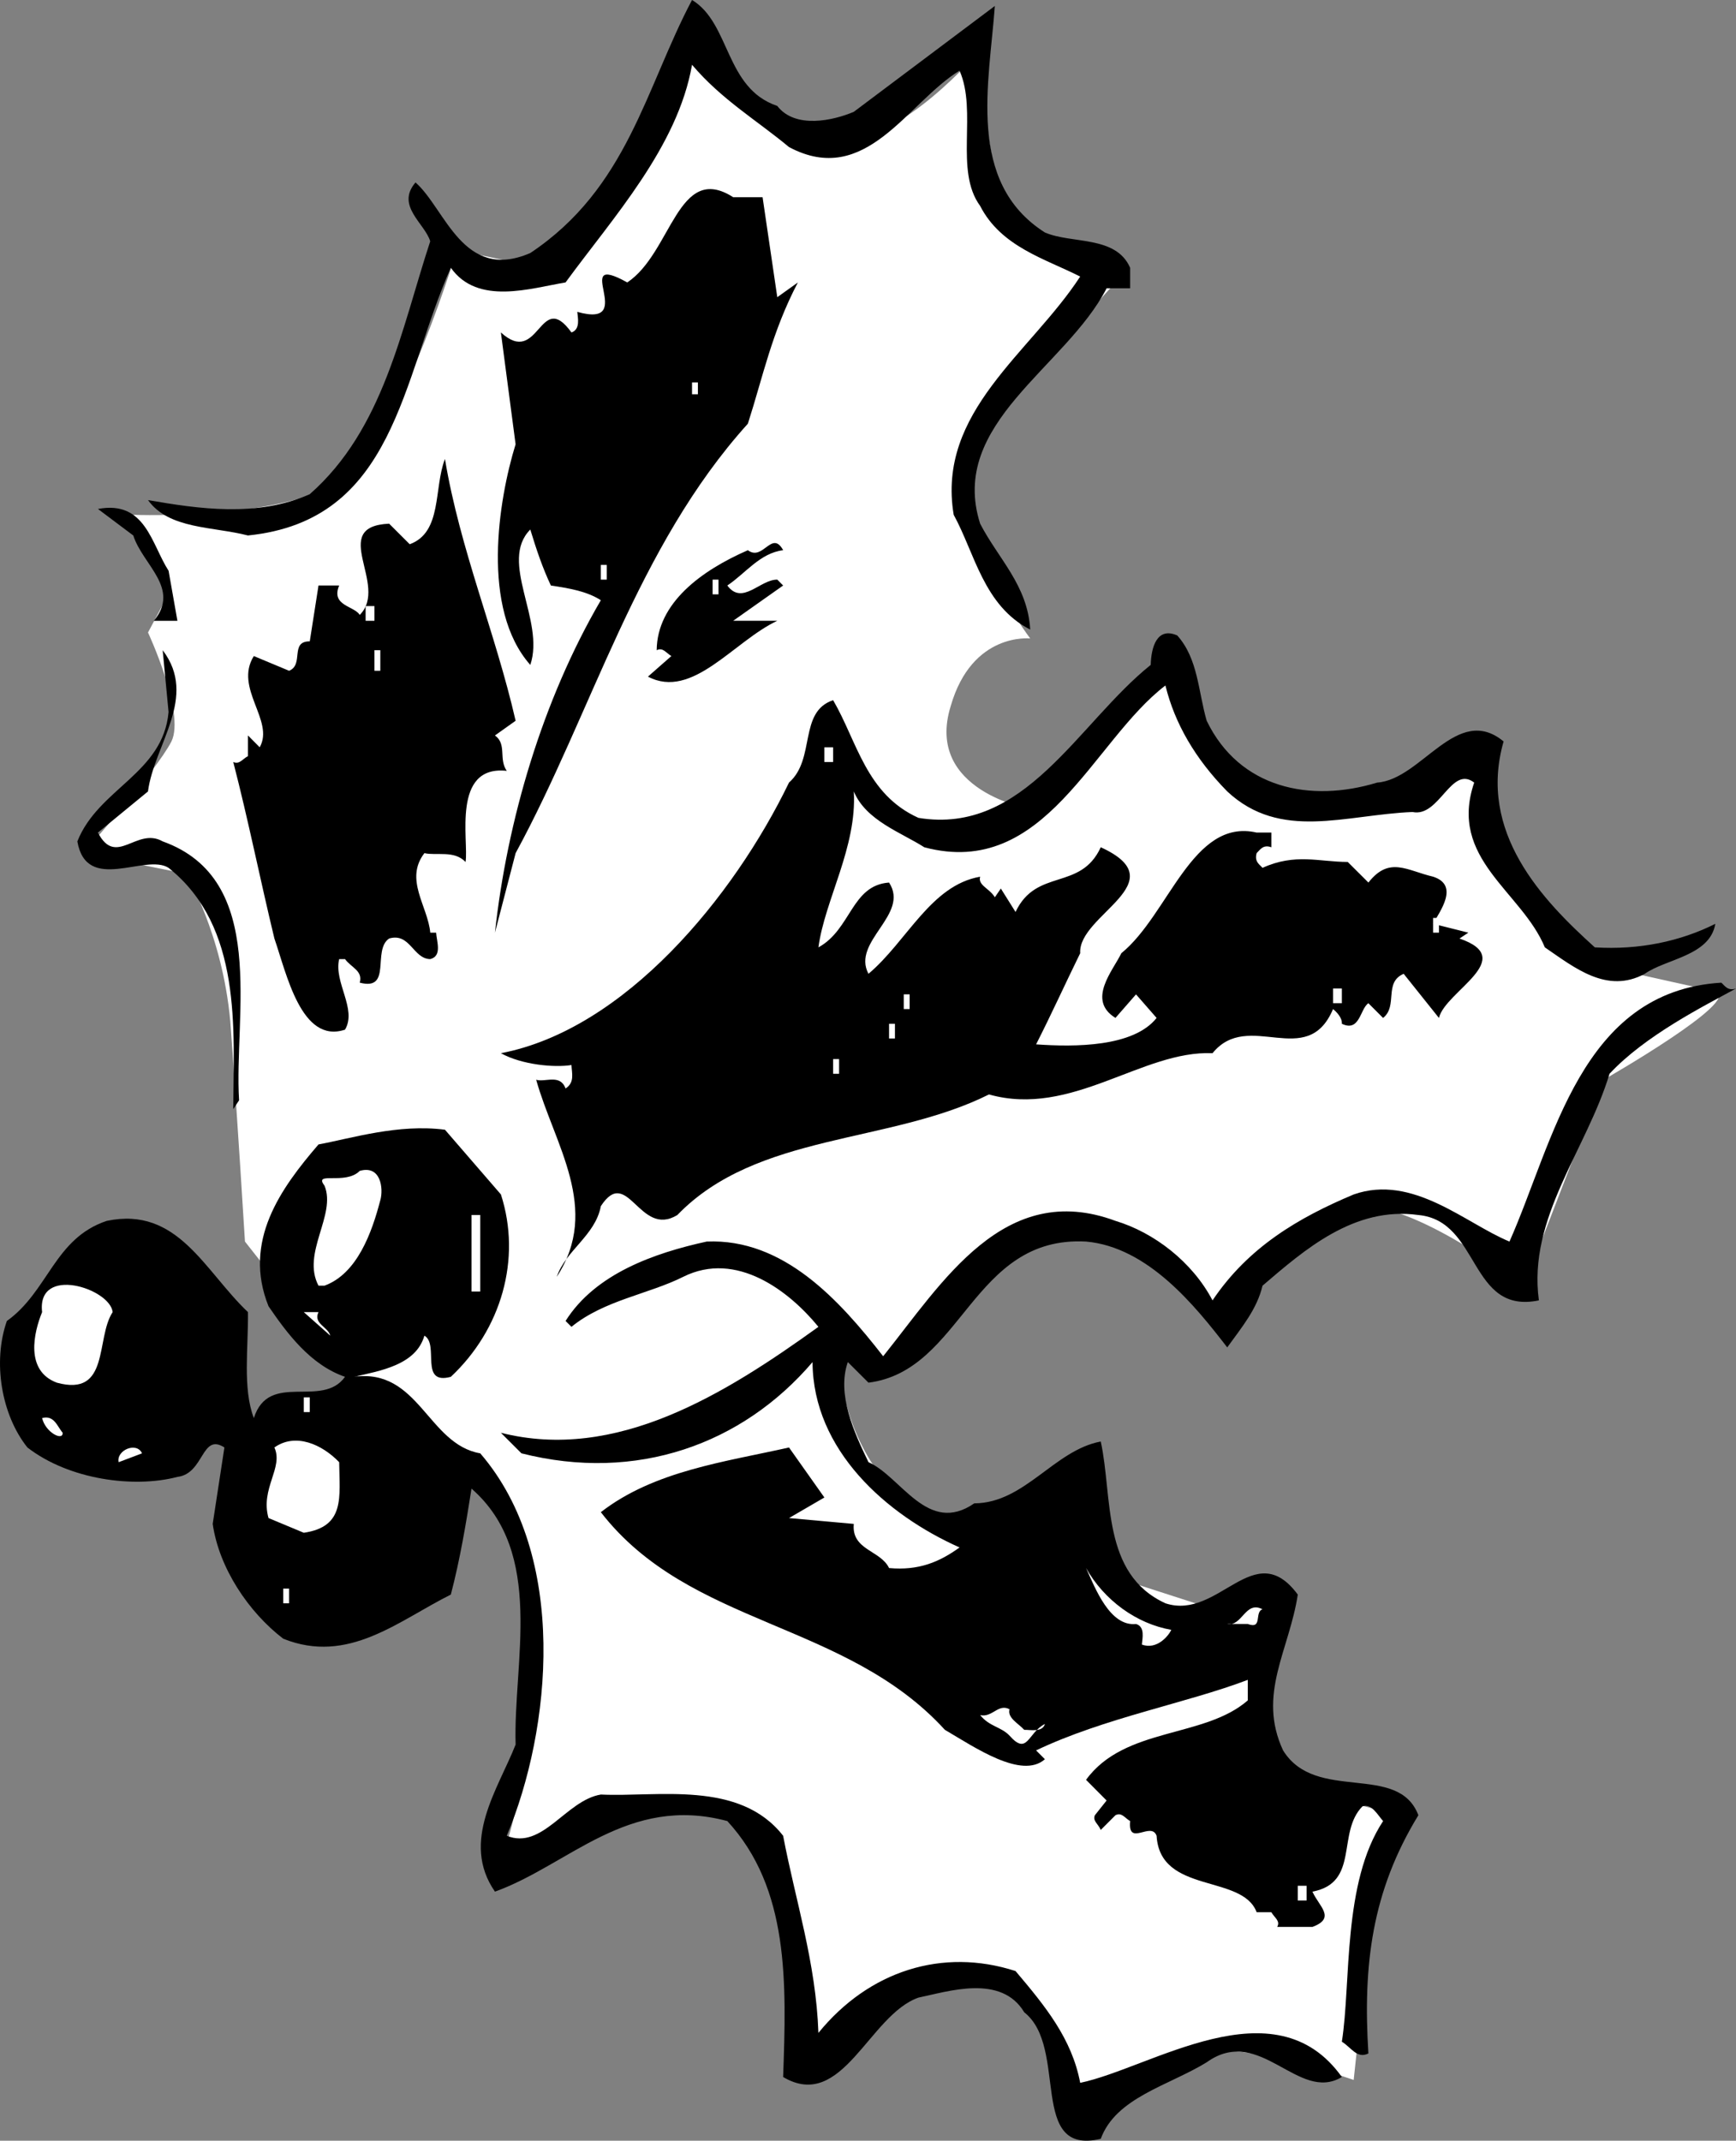 <svg xmlns="http://www.w3.org/2000/svg" width="59.034" height="72.767"><rect width="100%" height="100%" fill="#808080" stroke="none"/><path fill="#fff" d="M33.33 1.703s-2.773 3.274-4.796 3c-1.977-.226-5-3.5-5-3.5l-2 5.297-2.703 2.703-3.297-.703s-1.727 5.727-3.5 7.5c-1.727 1.727-7.5 1.5-7.5 1.5L5.83 20l-.797 1.5s1.273 2.727.797 3.703c-.524 1.024-3 3.797-3 3.797l3.5.703s1.226 2.024 1.5 5c.226 3.024.5 7.5.5 7.5L10.534 45l4.297 4.703s3.226 1.274 3.203 6.297c.023 4.977-1 7.203-1 7.203l4.5-1.5S25.057 59.727 26.33 64c1.226 4.227 1 6.5 1 6.5l4.203-3s2.523-1.023 3.5.703c1.023 1.774 2 3.797 2 3.797s2.773-2.273 4.5-2.297c1.773.024 4.5 1 4.5 1l.5-4.703 1-4.297-4.5-1.203-.203-5.297-9.297-3S31.057 51.727 29.83 50c-1.274-1.773-1.297-3.797-1.297-3.797l2 .297s3.273-4.023 5-4.5c1.773-.523 4.5 1 4.5 1l1.5 2.5s2.773-4.523 4.797-4.5c1.976-.023 5.5 2.703 5.5 2.703l2.703-7s4.773-2.726 3.797-3c-1.024-.226-4.5-1-4.5-1l-3-4-.297-3s-3.227 1.774-5.703 1.5c-2.524-.226-3.797-2.5-3.797-2.5l-1-2-5 4.797s-3.602-.61-2.703-3.5c.726-2.523 2.703-2.297 2.703-2.297s-2.977-3.976-2-6c1.023-1.976 5-6.203 5-6.203s-2.977-.523-3.703-2c-.774-1.523-1-5.797-1-5.797"/><path d="M26.432 3.602c.614.793 1.914.492 2.602.199L33.83.203c-.184 2.594-.985 5.992 1.703 7.7.914.394 2.414.093 2.898 1.199V9.8h-.8c-1.387 2.695-5.387 4.594-4.301 8 .617 1.195 1.617 2.094 1.703 3.601-1.586-.808-1.887-2.605-2.602-3.902-.586-3.504 2.614-5.504 4.301-8.098-1.187-.605-2.687-1.007-3.402-2.402-.883-1.203-.086-3.203-.7-4.598-1.785 1.094-3.183 3.993-5.8 2.598-1.086-.906-2.285-1.605-3.297-2.797-.488 2.793-2.688 5.192-4.301 7.399-1.187.195-2.988.793-3.902-.5-1.684 3.793-1.883 8.593-6.899 9.101-1.187-.308-2.687-.207-3.398-1.203 1.71.297 3.71.594 5.5-.2 2.512-2.206 3.113-5.605 4.097-8.597-.183-.61-1.183-1.207-.5-2 1.016.89 1.614 3.39 3.903 2.399 3.312-2.207 3.914-5.606 5.5-8.602 1.312.797 1.113 2.996 2.898 3.602"/><path d="m25.932 6.703.5 3.399.7-.5c-.887 1.695-1.184 3.195-1.7 4.8-3.785 4.192-5.285 9.793-7.898 14.598l-.703 2.703c.414-3.808 1.617-7.906 3.601-11.3-.484-.31-1.086-.407-1.699-.5-.285-.606-.488-1.208-.7-1.903-1.085 1.094.513 3.094 0 4.602-1.687-1.907-1.085-5.606-.5-7.5l-.5-3.801c1.313 1.195 1.313-1.504 2.4 0 .312-.106.214-.504.198-.7 2.114.594-.285-2.105 1.7-1 1.515-1.007 1.715-4.105 3.601-2.898h1"/><path fill="#fff" d="M23.534 13h.199v.402h-.2V13"/><path d="m17.534 24.5-.703.5c.414.297.117.797.402 1.203-1.887-.207-1.285 2.39-1.402 3.098-.383-.406-.985-.207-1.399-.301-.687.895.114 1.797.2 2.703h.199c.015.293.215.793-.2.899-.585-.008-.683-.907-1.398-.7-.586.395.113 1.793-1 1.5.113-.406-.285-.507-.5-.8h-.2c-.187.793.614 1.695.2 2.398-1.488.496-1.988-1.906-2.402-3.098-.485-2.007-.883-4.007-1.399-6 .215.094.313-.105.5-.199V25l.399.402c.515-.906-.883-2.007-.2-3.101l1.2.5c.515-.207.015-1.004.703-1l.297-1.899h.703c-.29.692.512.692.699 1 1.012-1.007-1.086-3.007 1-3.101l.7.699c1.113-.406.812-1.906 1.198-2.898.516 3.093 1.715 5.894 2.403 8.898M5.733 19.402l.3 1.7h-.8c.914-1.106-.387-1.907-.7-2.899l-1.202-.902c1.617-.305 1.816 1.195 2.402 2.101m20.898-.699c-.785.094-1.285.793-1.898 1.2.512.69 1.113-.208 1.7-.2l.198.2-1.699 1.199h1.5c-1.484.695-2.886 2.695-4.398 1.898l.797-.7c-.184-.105-.285-.304-.5-.198.015-1.606 1.515-2.707 3.101-3.399.516.39.813-.707 1.2 0"/><path fill="#fff" d="M20.432 19.203h.2v.5h-.2v-.5m3.801.5h.2v.5h-.2v-.5m-11.801.899h.301v.5h-.3v-.5"/><path d="M41.034 24.5c1.113 2.297 3.512 2.797 5.797 2.102 1.515-.106 2.715-2.707 4.3-1.399-.886 3.094 1.317 5.39 3.102 7 1.512.094 2.914-.207 4.098-.8-.184 1.093-1.684 1.19-2.399 1.699-1.285.695-2.386-.207-3.398-.899-.79-1.906-3.29-3.008-2.403-5.601-.785-.606-1.183 1.195-2.097 1-2.29.093-4.488.992-6.301-.7-1.086-1.105-1.785-2.308-2.102-3.601-2.484 1.894-4.085 6.594-8.199 5.5-.785-.504-1.984-.906-2.398-1.899.113 1.895-.988 3.692-1.203 5.301 1.117-.61 1.117-2.11 2.402-2.203.715 1.094-1.285 1.996-.7 3.102 1.313-1.106 2.114-3.008 3.798-3.301-.086.293.316.394.5.699l.203-.297.5.797c.71-1.504 2.21-.703 2.898-2.2 2.614 1.196-.785 2.294-.699 3.602-.488.993-.988 2.094-1.5 3.098 1.313.094 3.313.094 4.098-.898l-.7-.801-.699.8c-.984-.605-.086-1.605.2-2.199 1.613-1.308 2.414-4.605 4.601-4.101h.5v.5c-.285-.106-.387.093-.5.199-.086.297.113.395.2.5 1.113-.504 1.913-.203 2.898-.2l.703.7c.71-.906 1.312-.406 2.199-.2.914.294.215 1.196 0 1.602l1.2.301-.302.2c2.016.69-.484 1.792-.699 2.699l-1.199-1.5c-.687.293-.187 1.093-.7 1.5l-.5-.5c-.288.195-.288.992-.902.699.016-.207-.183-.406-.3-.5-.883 2.094-2.883-.004-4.098 1.5-2.387-.106-4.785 2.195-7.602 1.402-3.386 1.692-7.886 1.293-10.597 4.098-1.29.793-1.688-1.707-2.602-.301-.187.996-1.187 1.496-1.5 2.402 1.516-2.308-.086-4.507-.699-6.699.313.094.813-.207 1 .297.313-.203.215-.504.2-.797-.587.094-1.688-.008-2.4-.402 4.212-.805 7.915-5.305 9.798-9.2.914-.804.316-2.406 1.5-2.8.816 1.394 1.117 3.195 2.902 4 3.613.594 5.414-3.207 7.898-5.2.016-.605.215-1.304.903-1 .71.794.71 1.895 1 2.899m-36 2.402L3.33 28.301c.617 1.195 1.316-.207 2.203.3 3.613 1.294 2.414 5.895 2.597 8.801l-.199.301c.016-2.707.313-6.207-2.199-8.203-.785-.504-2.785.895-3.102-.898.715-1.805 2.915-2.305 3.102-4.399l-.2-2.101c1.212 1.593-.288 3.195-.5 4.8"/><path fill="#fff" d="M12.733 22.102h.2v.699h-.2v-.7m15.301 3.301h.297v.5h-.297v-.5m20.699 5.801h.2v.5h-.2v-.5"/><path d="M59.034 33.602c-1.086.593-3.086 1.593-4.301 2.898-.785 2.594-2.785 4.895-2.402 7.703-2.383.492-1.985-2.707-4.098-2.902-2.187-.305-3.887 1.195-5.3 2.402-.188.793-.688 1.39-1.2 2.098-1.086-1.406-2.687-3.406-4.8-3.598-3.887-.207-4.188 4.39-7.4 4.797l-.702-.7c-.383 1.095.215 2.395.703 3.403 1.113.492 2.012 2.492 3.597 1.399 1.715-.008 2.715-1.805 4.301-2.102.414 1.895.016 4.496 2.2 5.5 1.816.594 3.015-2.305 4.5-.297-.286 1.89-1.387 3.39-.5 5.297 1.113 1.797 3.914.395 4.601 2.203-1.586 2.594-1.887 5.094-1.7 8.098-.386.195-.585-.207-.902-.399.317-2.007.016-5.406 1.403-7.5-.188-.207-.387-.605-.703-.5-.883.895-.086 2.594-1.7 2.899.215.496.817.894 0 1.199h-1.199c.114-.203-.086-.305-.199-.5h-.5c-.488-1.305-3.285-.605-3.402-2.598-.184-.507-.985.395-.899-.5-.187-.105-.285-.308-.5-.199l-.5.5c-.086-.207-.285-.308-.199-.5l.398-.5-.699-.703c1.313-1.805 4.016-1.406 5.5-2.7v-.698c-2.086.793-4.886 1.293-7.199 2.398l.3.3c-.788.696-2.386-.405-3.402-1-3.386-3.706-8.683-3.503-11.699-7.398 1.813-1.406 4.215-1.707 6.399-2.199l1.203 1.7-1.203.699 2.203.199c-.086.894.914.894 1.199 1.5 1.012.093 1.715-.207 2.398-.7-2.484-1.105-4.984-3.304-5-6.3-2.386 2.793-5.984 4.094-9.898 3.101l-.7-.699c3.915.992 7.614-1.308 10.798-3.601-.985-1.207-2.785-2.606-4.598-1.7-1.187.594-2.687.793-3.8 1.7l-.2-.2c1.012-1.605 3.012-2.308 4.8-2.699 2.614-.11 4.513 1.992 6 3.899 2.013-2.508 4.114-6.008 7.9-4.602 1.312.395 2.613 1.395 3.3 2.703 1.215-1.808 2.914-2.808 4.8-3.601 2.013-.707 3.813.992 5.298 1.601 1.515-3.406 2.414-8.508 7.203-8.8.113.093.21.292.5.199"/><path fill="#fff" d="M45.33 33.602h.301v.5h-.3v-.5m-14.598.198h.2v.5h-.2v-.5m-.5 1h.2v.5h-.2v-.5M28.33 36h.204v.5h-.203V36"/><path d="M17.034 40.602c.71 2.195.012 4.593-1.703 6.199-1.086.293-.383-1.106-.899-1.399-.285.993-1.484 1.192-2.398 1.399 2.21-.305 2.512 2.293 4.297 2.601 3.015 3.493 2.414 9.395.902 13 1.215.493 2.012-1.207 3.2-1.402 1.913.094 4.714-.504 6.198 1.402.415 2.192 1.114 4.293 1.2 6.7 1.715-2.106 4.215-2.907 6.703-2.102 1.012 1.195 1.914 2.297 2.199 3.8 2.414-.503 6.613-3.405 8.898-.198-1.484.894-2.785-1.805-4.597-.5-1.29.793-3.086 1.195-3.602 2.601-2.484.594-1.086-3.11-2.601-4.3-.785-1.31-2.586-.708-3.598-.5-1.687.593-2.586 3.894-4.602 2.699.114-3.207.215-6.407-1.898-8.7-3.387-.906-5.387 1.493-7.902 2.399-1.184-1.707.117-3.504.703-5-.086-2.805 1.012-6.504-1.5-8.7-.188 1.196-.387 2.395-.703 3.602-1.785.89-3.485 2.39-5.7 1.5-1.183-.906-2.183-2.406-2.398-3.902l.398-2.598c-.785-.508-.683.89-1.597 1-1.488.39-3.688.094-5.102-1-.886-1.11-1.187-2.906-.699-4.3 1.414-1.008 1.613-2.81 3.398-3.403 2.415-.504 3.317 1.695 4.801 3.102.016 1.195-.187 2.593.2 3.601.515-1.61 2.316-.308 3.101-1.402-1.187-.406-1.988-1.504-2.602-2.399-.886-2.207.415-4.007 1.7-5.5 1.117-.207 2.715-.707 4.3-.5l1.903 2.2"/><path fill="#fff" d="M12.932 40.8c-.285 1.095-.785 2.497-1.898 2.903h-.203c-.586-1.11.617-2.406.203-3.402-.387-.504.71-.004 1.199-.5.715-.207.813.594.7 1m3.101.499h.297v2.602h-.297v-2.601M3.83 44.602c-.585.894-.085 2.894-1.898 2.398-1.086-.406-.785-1.703-.5-2.398-.187-1.606 2.313-.805 2.399 0m6.999 0c-.183.394.317.492.403.8l-.902-.8h.5M10.33 47.5h.204v.5h-.203v-.5m-8.2 1.203c.016.293-.585-.008-.699-.5.414-.11.516.293.7.5m9.402 1c.012 1.192.21 2.192-1.203 2.399l-1.2-.5c-.285-1.008.516-1.707.2-2.399.715-.508 1.617-.11 2.203.5m-6.704-.301-.796.301c-.086-.406.613-.707.797-.3m34.999 5.999c-.085.192-.484.692-1 .5.016-.207.118-.605-.199-.699-.886.094-1.386-1.207-1.699-1.902.614 1.094 1.715 1.894 2.899 2.101M9.631 54h.2v.5h-.2V54m33.301.703c-.285.094.016.692-.5.5h-.699c.512.094.613-.808 1.2-.5m-8.603 3.399c-.085.293.317.492.5.699.216-.004.618.093.704-.2-.586.294-.586 1.094-1.203.399-.285-.305-.684-.305-1-.7.414.094.617-.405 1-.198m9.8 6h.301v.5h-.3v-.5"/></svg>
